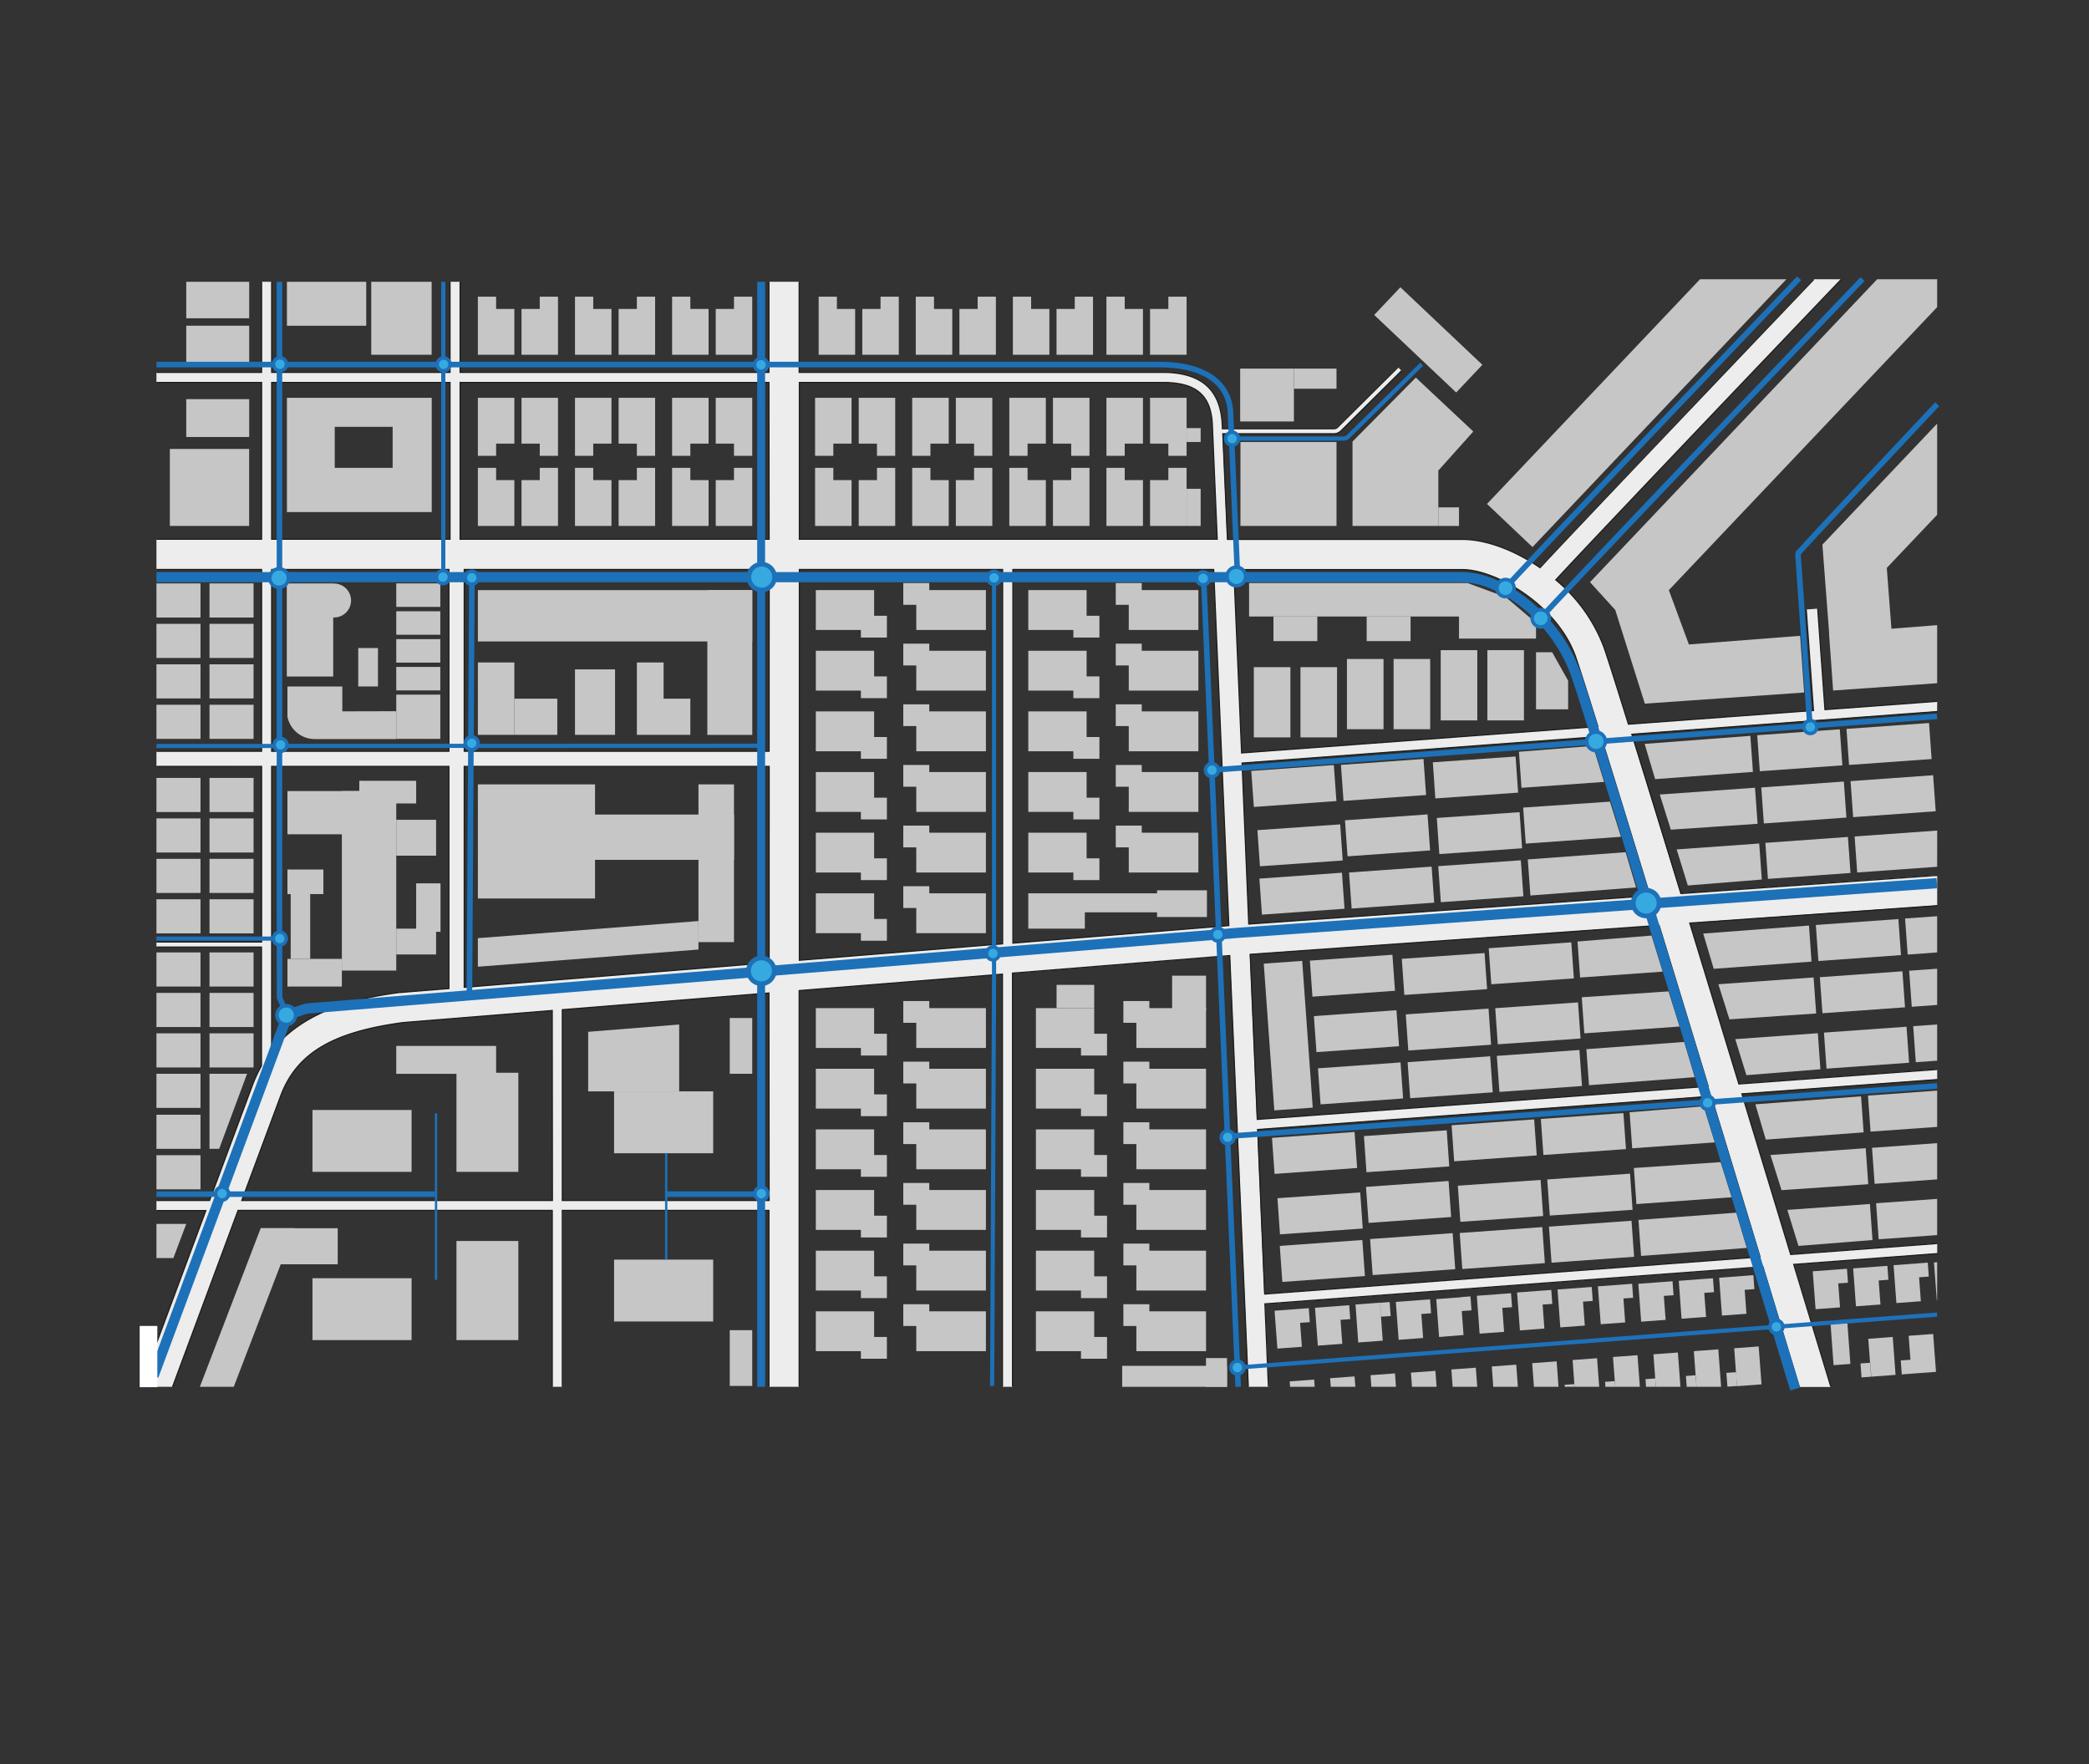 <svg xmlns="http://www.w3.org/2000/svg" viewBox="0 0 450 380"><rect x="0" y="0" width="450" height="380" fill="#333333" stroke="none"/><title>Zeichenfläche 1</title><g id="Water_points" data-name="Water points"><path d="M417.3,151.07l-24.18,1.79-1.56-21.75-2.47.18,1.56,21.76L350.79,156c-2.65-8.52-4.56-14.55-5.32-16.68a34.68,34.68,0,0,0-10.34-14.41c7.54-8.14,37.63-39.75,61.52-64.76h-6c-6.73,7.06-16,16.81-25.34,26.59C356.46,96,347.62,105.33,341,112.33c-3.31,3.5-6.06,6.43-8,8.49l-1.33,1.44c-5.55-3.82-11.69-6.1-16.75-6.1H264.34l-1-22.75h24a2.29,2.29,0,0,0,1.43-.59l13.1-13-.76-.76-13.1,13a1.28,1.28,0,0,1-.67.27H263.32l-.05-1.15c-.42-7.37-4.63-11-12.86-11H172.15V60.7h-6.51V80.21H99.11V60.7H96.94V80.21H58.52V60.7H56.35V80.21H33.7v2.17H56.35v33.78H33.7v6.51H56.35v39.16H33.7v3.26H56.35v37.77H33.7V204H56.35v25.64a29.16,29.16,0,0,0-2,4.32L45.14,258.6H33.7v2.17H44.34L33.7,289.38v9.35h3.47l14.11-38H119v38h2.17v-38h44.51v38h6.51V213.38l43.79-3.54v88.89h2.17V209.66l46.79-3.78,4,92.85h4.36l-.78-17.83,107.27-8,7.84,25.87h6.8l-.29-.94c-.45-1.49-3.42-11.32-7.7-25.43L417.3,270v-2.17l-31.59,2.36c-3-10-6.68-22-10.51-34.6l42.1-3.08v-2.18l-42.75,3.13c-3.49-11.45-7.11-23.33-10.58-34.66l53.33-3.78v-6.53L362,192.45c-4-13-7.66-25-10.57-34.32l65.85-4.89ZM58.52,82.38H96.94v33.78H58.52Zm0,40.29H96.7v39.16H58.52Zm0,42.42H96.7v47.85l-10.48.85-.17,0c-9.55,1.28-20.67,3.93-27.53,12.58ZM119,258.6H52.08l8.34-22.43c3.43-9.23,11.09-13.84,26.4-15.9l32.14-2.6Zm46.68,0H121.13V217.5l44.51-3.6Zm0-51.22L100,212.68V165.09h65.69Zm0-45.55H100V122.67h65.69Zm0-45.67H99.11V82.38h66.53Zm50.3,87.15-43.79,3.54V122.67h43.79Zm-43.79-87.15V82.38h78.26c7.14,0,10.34,2.67,10.7,8.9l1.06,24.88Zm46,87V122.67h43.25l3.27,76.71Zm47.59-80.47h49.23c7.08,0,20.42,7.5,24.41,18.81.68,2,2.4,7.35,4.79,15l-76.75,5.69ZM379.06,270.73l-106.71,8-1.51-35.45,97.7-7.16C372.35,248.64,376,260.62,379.06,270.73ZM367.89,234l-97.14,7.12-1.52-35.56,88.08-6.24C360.77,210.6,364.39,222.49,367.89,234Zm-12.53-41.06L269,199.05l-1.47-34.7,77.31-5.73C347.65,167.8,351.34,179.79,355.36,192.93Z" fill="#ededed"/><path d="M33.7,260.77H44.34L33.7,289.38m0-30.78H45.14l9.18-24.69a29.16,29.16,0,0,1,2-4.32V204H33.7m0-1.09H56.35V165.09H33.7m0-3.26H56.35V122.67H33.7m0-6.51H56.35V82.38H33.7m0-2.17H56.35V60.7m2.17,0V80.21H96.94V60.7m2.17,0V80.21h66.53V60.7m6.51,0V80.21h78.26c8.23,0,12.44,3.59,12.86,11l.05,1.15h24.09a1.28,1.28,0,0,0,.67-.27l13.1-13m.76.76-13.1,13a2.29,2.29,0,0,1-1.43.59h-24l1,22.75h50.59c5.06,0,11.2,2.28,16.75,6.1l1.33-1.44c1.93-2.06,4.68-5,8-8.49,6.62-7,15.46-16.3,24.31-25.59,9.3-9.78,18.61-19.53,25.34-26.59m26.65,93.09-65.85,4.89c2.91,9.35,6.59,21.32,10.57,34.32l55.28-3.92m0,6.53L364,198.84c3.47,11.33,7.09,23.21,10.58,34.66l42.75-3.13m0,2.18-42.1,3.08c3.83,12.59,7.46,24.57,10.51,34.6l31.59-2.37m0,2.18-30.94,2.32c4.28,14.11,8,26.37,8,26.37m-6.8,0-7.84-25.87-107.27,8,.75,17.83m-4.33,0-4-92.85-46.79,3.78v89.07m-2.17,0V209.84l-43.79,3.54v85.35m-6.51,0v-38H121.13v38m-2.17,0v-38H51.28l-14.11,38M58.52,82.38H96.94v33.78H58.52Zm0,40.29H96.7v39.16H58.52Zm0,42.42H96.7v47.85l-10.48.85-.17,0c-9.55,1.28-20.67,3.93-27.53,12.58ZM119,258.6H52.08l8.34-22.43c3.43-9.23,11.09-13.84,26.4-15.9l32.14-2.6Zm46.68,0H121.13V217.5l44.51-3.6Zm0-51.22L100,212.68V165.09h65.69Zm0-45.55H100V122.67h65.69Zm0-45.67H99.11V82.38h66.53Zm50.3,87.15-43.79,3.54V122.67h43.79Zm-43.79-87.15V82.38h78.26c7.14,0,10.34,2.67,10.7,8.9l1.06,24.88Zm46,87V122.67h43.25l3.27,76.71Zm47.59-80.47h49.23c7.08,0,20.42,7.5,24.41,18.81.68,2,2.4,7.35,4.79,15l-76.75,5.69Zm1.78,41.68,77.31-5.73c2.86,9.18,6.55,21.17,10.57,34.31L269,199.05Zm1.75,41.2,88.08-6.24c3.46,11.29,7.08,23.18,10.58,34.68l-97.14,7.12Zm3.12,73.18-1.51-35.45,97.7-7.16c3.81,12.52,7.45,24.5,10.52,34.61ZM391.56,131.11l1.56,21.75,24.18-1.79M396.65,60.15c-23.89,25-54,56.62-61.52,64.76a34.68,34.68,0,0,1,10.34,14.41c.76,2.13,2.67,8.16,5.32,16.68l39.86-2.95-1.56-21.76" fill="none" stroke="#1d1d1b" stroke-miterlimit="10" stroke-width="0.25"/><polygon points="179.51 95.56 183.44 95.56 183.44 85.69 175.58 85.69 175.58 98.19 179.51 98.19 179.51 95.56" fill="#c6c6c6"/><polygon points="188.91 95.56 184.98 95.56 184.98 85.69 192.84 85.69 192.84 98.19 188.91 98.19 188.91 95.56" fill="#c6c6c6"/><polygon points="221.35 95.56 225.29 95.56 225.29 85.69 217.42 85.69 217.42 98.19 221.35 98.19 221.35 95.56" fill="#c6c6c6"/><polygon points="230.75 95.56 226.82 95.56 226.82 85.69 234.69 85.69 234.69 98.19 230.75 98.19 230.75 95.56" fill="#c6c6c6"/><polygon points="242.28 95.56 246.21 95.56 246.21 85.69 238.34 85.69 238.34 98.19 242.28 98.19 242.28 95.56" fill="#c6c6c6"/><polygon points="251.68 95.56 247.74 95.56 247.74 85.69 255.61 85.69 255.61 98.19 251.68 98.19 251.68 95.56" fill="#c6c6c6"/><polygon points="200.43 95.56 204.37 95.56 204.37 85.69 196.5 85.69 196.5 98.19 200.43 98.19 200.43 95.56" fill="#c6c6c6"/><polygon points="209.83 95.56 205.9 95.56 205.9 85.69 213.76 85.69 213.76 98.19 209.83 98.19 209.83 95.56" fill="#c6c6c6"/><polygon points="179.51 103.42 183.44 103.42 183.44 113.29 175.58 113.29 175.58 100.78 179.51 100.78 179.51 103.42" fill="#c6c6c6"/><polygon points="188.91 103.42 184.98 103.42 184.98 113.29 192.84 113.29 192.84 100.78 188.91 100.78 188.91 103.42" fill="#c6c6c6"/><polygon points="221.35 103.42 225.29 103.42 225.29 113.29 217.42 113.29 217.42 100.78 221.35 100.78 221.35 103.42" fill="#c6c6c6"/><polygon points="230.75 103.42 226.82 103.42 226.82 113.29 234.69 113.29 234.69 100.78 230.75 100.78 230.75 103.42" fill="#c6c6c6"/><polygon points="242.28 103.42 246.21 103.42 246.21 113.29 238.34 113.29 238.34 100.78 242.28 100.78 242.28 103.42" fill="#c6c6c6"/><polygon points="251.68 103.42 247.74 103.42 247.74 113.29 255.61 113.29 255.61 100.78 251.68 100.78 251.68 103.42" fill="#c6c6c6"/><polygon points="200.43 103.42 204.37 103.42 204.37 113.29 196.5 113.29 196.5 100.78 200.43 100.78 200.43 103.42" fill="#c6c6c6"/><polygon points="209.83 103.42 205.9 103.42 205.9 113.29 213.76 113.29 213.76 100.78 209.83 100.78 209.83 103.42" fill="#c6c6c6"/><polygon points="106.87 95.56 110.8 95.56 110.8 85.69 102.94 85.69 102.94 98.19 106.87 98.19 106.87 95.56" fill="#c6c6c6"/><polygon points="116.27 95.56 112.34 95.56 112.34 85.69 120.2 85.69 120.2 98.19 116.27 98.19 116.27 95.56" fill="#c6c6c6"/><polygon points="148.71 95.56 152.64 95.56 152.64 85.69 144.78 85.69 144.78 98.19 148.71 98.19 148.71 95.56" fill="#c6c6c6"/><polygon points="158.11 95.56 154.18 95.56 154.18 85.69 162.04 85.69 162.04 98.19 158.11 98.19 158.11 95.56" fill="#c6c6c6"/><polygon points="127.79 95.56 131.72 95.56 131.72 85.69 123.86 85.69 123.86 98.19 127.79 98.19 127.79 95.56" fill="#c6c6c6"/><polygon points="137.19 95.56 133.26 95.56 133.26 85.69 141.12 85.69 141.12 98.19 137.19 98.19 137.19 95.56" fill="#c6c6c6"/><polygon points="106.87 103.42 110.8 103.42 110.8 113.29 102.94 113.29 102.94 100.78 106.87 100.78 106.87 103.42" fill="#c6c6c6"/><polygon points="116.27 103.42 112.34 103.42 112.34 113.29 120.2 113.29 120.2 100.78 116.27 100.78 116.27 103.42" fill="#c6c6c6"/><polygon points="148.71 103.42 152.64 103.42 152.64 113.29 144.78 113.29 144.78 100.78 148.71 100.78 148.71 103.42" fill="#c6c6c6"/><polygon points="158.11 103.42 154.18 103.42 154.18 113.29 162.04 113.29 162.04 100.78 158.11 100.78 158.11 103.42" fill="#c6c6c6"/><polygon points="127.79 103.42 131.72 103.42 131.72 113.29 123.86 113.29 123.86 100.78 127.79 100.78 127.79 103.42" fill="#c6c6c6"/><polygon points="137.19 103.42 133.26 103.42 133.26 113.29 141.12 113.29 141.12 100.78 137.19 100.78 137.19 103.42" fill="#c6c6c6"/><polygon points="106.87 66.55 110.8 66.55 110.8 76.42 102.94 76.42 102.94 63.91 106.87 63.91 106.87 66.55" fill="#c6c6c6"/><polygon points="116.27 66.55 112.34 66.55 112.34 76.42 120.2 76.42 120.2 63.91 116.27 63.91 116.27 66.55" fill="#c6c6c6"/><polygon points="148.71 66.55 152.64 66.55 152.64 76.42 144.78 76.42 144.78 63.91 148.71 63.91 148.71 66.55" fill="#c6c6c6"/><polygon points="158.11 66.55 154.18 66.55 154.18 76.42 162.04 76.42 162.04 63.91 158.11 63.91 158.11 66.55" fill="#c6c6c6"/><polygon points="127.79 66.55 131.72 66.55 131.72 76.42 123.86 76.42 123.86 63.91 127.79 63.91 127.79 66.55" fill="#c6c6c6"/><polygon points="137.19 66.55 133.26 66.55 133.26 76.42 141.12 76.42 141.12 63.91 137.19 63.91 137.19 66.55" fill="#c6c6c6"/><polygon points="180.28 66.55 184.21 66.55 184.21 76.42 176.35 76.42 176.35 63.91 180.28 63.91 180.28 66.55" fill="#c6c6c6"/><polygon points="189.68 66.55 185.75 66.55 185.75 76.42 193.61 76.42 193.61 63.91 189.68 63.91 189.68 66.55" fill="#c6c6c6"/><polygon points="222.12 66.55 226.05 66.55 226.05 76.42 218.19 76.42 218.19 63.91 222.12 63.91 222.12 66.55" fill="#c6c6c6"/><polygon points="231.52 66.55 227.59 66.55 227.59 76.42 235.45 76.42 235.45 63.91 231.52 63.91 231.52 66.55" fill="#c6c6c6"/><polygon points="242.28 66.55 246.21 66.55 246.21 76.42 238.34 76.42 238.34 63.91 242.28 63.91 242.28 66.55" fill="#c6c6c6"/><polygon points="251.68 66.55 247.74 66.55 247.74 76.42 255.61 76.42 255.61 63.91 251.68 63.91 251.68 66.55" fill="#c6c6c6"/><polygon points="201.2 66.55 205.13 66.55 205.13 76.42 197.27 76.42 197.27 63.91 201.2 63.91 201.2 66.55" fill="#c6c6c6"/><polygon points="210.6 66.55 206.67 66.55 206.67 76.42 214.53 76.42 214.53 63.91 210.6 63.91 210.6 66.55" fill="#c6c6c6"/><rect x="255.61" y="105.29" width="3.03" height="8" fill="#c6c6c6"/><rect x="255.61" y="92.22" width="3.03" height="2.99" fill="#c6c6c6"/><path d="M61.81,85.69v24.62H93V85.69Zm22.77,15.09H72.11V91.94H84.58Z" fill="#c6c6c6"/><rect x="79.97" y="60.7" width="13.01" height="15.72" fill="#c6c6c6"/><rect x="61.81" y="60.7" width="17.08" height="9.47" fill="#c6c6c6"/><rect x="102.94" y="127.12" width="59.1" height="11.05" fill="#c6c6c6"/><rect x="152.37" y="127.12" width="9.68" height="31.18" fill="#c6c6c6"/><rect x="102.94" y="142.7" width="7.86" height="15.59" fill="#c6c6c6"/><rect x="110.8" y="150.5" width="9.25" height="7.79" fill="#c6c6c6"/><rect x="123.86" y="144.19" width="8.63" height="14.1" fill="#c6c6c6"/><polygon points="142.95 150.5 142.95 142.7 137.19 142.7 137.19 158.29 148.71 158.29 148.71 150.5 142.95 150.5" fill="#c6c6c6"/><rect x="102.94" y="168.96" width="25.24" height="24.58" fill="#c6c6c6"/><rect x="127.79" y="175.46" width="30.32" height="9.76" fill="#c6c6c6"/><rect x="150.46" y="168.96" width="7.65" height="33.98" fill="#c6c6c6"/><polygon points="150.46 204.54 102.94 208.24 102.94 202.09 150.46 198.4 150.46 204.54" fill="#c6c6c6"/><path d="M71.78,125.67h-10v20.06h10V133a3.65,3.65,0,1,0,0-7.29Z" fill="#c6c6c6"/><rect x="85.36" y="125.67" width="9.49" height="5.06" fill="#c6c6c6"/><rect x="85.36" y="131.67" width="9.49" height="5.06" fill="#c6c6c6"/><rect x="85.36" y="137.67" width="9.49" height="5.06" fill="#c6c6c6"/><rect x="85.36" y="143.66" width="9.49" height="5.06" fill="#c6c6c6"/><rect x="45.13" y="125.67" width="9.49" height="7.35" fill="#c6c6c6"/><rect x="45.13" y="134.38" width="9.49" height="7.35" fill="#c6c6c6"/><rect x="45.13" y="143.1" width="9.49" height="7.35" fill="#c6c6c6"/><rect x="45.13" y="151.81" width="9.49" height="7.35" fill="#c6c6c6"/><rect x="33.7" y="125.67" width="9.49" height="7.35" fill="#c6c6c6"/><rect x="33.7" y="134.38" width="9.49" height="7.35" fill="#c6c6c6"/><rect x="33.7" y="143.1" width="9.49" height="7.35" fill="#c6c6c6"/><rect x="33.7" y="151.81" width="9.49" height="7.35" fill="#c6c6c6"/><rect x="45.13" y="167.57" width="9.49" height="7.35" fill="#c6c6c6"/><rect x="45.13" y="176.29" width="9.49" height="7.35" fill="#c6c6c6"/><rect x="45.13" y="185" width="9.49" height="7.35" fill="#c6c6c6"/><rect x="45.13" y="193.71" width="9.49" height="7.35" fill="#c6c6c6"/><rect x="33.7" y="167.57" width="9.49" height="7.35" fill="#c6c6c6"/><rect x="33.7" y="176.29" width="9.49" height="7.35" fill="#c6c6c6"/><rect x="33.7" y="185" width="9.49" height="7.35" fill="#c6c6c6"/><rect x="33.7" y="193.71" width="9.49" height="7.35" fill="#c6c6c6"/><rect x="45.13" y="205.16" width="9.49" height="7.35" fill="#c6c6c6"/><rect x="45.13" y="213.88" width="9.49" height="7.35" fill="#c6c6c6"/><rect x="45.13" y="222.59" width="9.49" height="7.35" fill="#c6c6c6"/><polygon points="45.13 247.47 45.13 238.66 45.13 231.3 53.22 231.3 47.21 247.47 45.13 247.47" fill="#c6c6c6"/><rect x="33.7" y="205.16" width="9.49" height="7.35" fill="#c6c6c6"/><rect x="33.7" y="213.88" width="9.49" height="7.35" fill="#c6c6c6"/><rect x="33.7" y="222.59" width="9.49" height="7.35" fill="#c6c6c6"/><rect x="33.7" y="231.3" width="9.49" height="7.35" fill="#c6c6c6"/><rect x="33.7" y="240.12" width="9.49" height="7.35" fill="#c6c6c6"/><rect x="33.7" y="248.84" width="9.49" height="7.35" fill="#c6c6c6"/><polygon points="37.35 270.99 33.7 270.99 33.7 263.64 40.12 263.64 37.35 270.99" fill="#c6c6c6"/><rect x="85.36" y="149.63" width="9.49" height="9.53" fill="#c6c6c6"/><path d="M73.74,153.23v-5.36H61.92v6.53h0a6,6,0,0,0,5.85,4.8H85.36v-6Z" fill="#c6c6c6"/><rect x="77.17" y="139.59" width="4.25" height="8.28" fill="#c6c6c6"/><rect x="61.92" y="170.4" width="15.47" height="9.31" fill="#c6c6c6"/><rect x="73.64" y="170.4" width="11.72" height="38.67" fill="#c6c6c6"/><rect x="61.92" y="206.55" width="11.72" height="5.96" fill="#c6c6c6"/><rect x="85.36" y="200.04" width="8.58" height="5.56" fill="#c6c6c6"/><rect x="62.62" y="191.1" width="4.2" height="15.45" fill="#c6c6c6"/><rect x="61.92" y="187.3" width="7.74" height="5.29" fill="#c6c6c6"/><rect x="89.65" y="190.28" width="5.24" height="10.44" fill="#c6c6c6"/><rect x="85.36" y="176.59" width="8.58" height="7.73" fill="#c6c6c6"/><rect x="77.4" y="168.19" width="12.25" height="4.88" fill="#c6c6c6"/><rect x="40.12" y="60.7" width="13.56" height="7.86" fill="#c6c6c6"/><rect x="40.12" y="70.16" width="13.56" height="8.15" fill="#c6c6c6"/><rect x="40.12" y="85.98" width="13.56" height="8.15" fill="#c6c6c6"/><rect x="36.59" y="96.71" width="17.08" height="16.58" fill="#c6c6c6"/><polygon points="188.3 132.64 188.3 127.11 175.74 127.11 175.74 135.7 185.45 135.7 185.45 137.33 191.05 137.33 191.05 132.64 188.3 132.64" fill="#c6c6c6"/><polygon points="200.18 127.11 200.18 125.59 194.58 125.59 194.58 130.28 197.38 130.28 197.38 135.7 212.38 135.7 212.38 127.11 200.18 127.11" fill="#c6c6c6"/><polygon points="188.3 145.7 188.3 140.18 175.74 140.18 175.74 148.76 185.45 148.76 185.45 150.39 191.05 150.39 191.05 145.7 188.3 145.7" fill="#c6c6c6"/><polygon points="200.18 140.18 200.18 138.65 194.58 138.65 194.58 143.34 197.38 143.34 197.38 148.76 212.38 148.76 212.38 140.18 200.18 140.18" fill="#c6c6c6"/><polygon points="188.3 158.76 188.3 153.24 175.74 153.24 175.74 161.83 185.45 161.83 185.45 163.45 191.05 163.45 191.05 158.76 188.3 158.76" fill="#c6c6c6"/><polygon points="200.18 153.24 200.18 151.72 194.58 151.72 194.58 156.4 197.38 156.4 197.38 161.83 212.38 161.83 212.38 153.24 200.18 153.24" fill="#c6c6c6"/><polygon points="188.3 171.83 188.3 166.3 175.74 166.3 175.74 174.89 185.45 174.89 185.45 176.51 191.05 176.51 191.05 171.83 188.3 171.83" fill="#c6c6c6"/><polygon points="200.18 166.3 200.18 164.78 194.58 164.78 194.58 169.47 197.38 169.47 197.38 174.89 212.38 174.89 212.38 166.3 200.18 166.3" fill="#c6c6c6"/><polygon points="188.3 184.89 188.3 179.37 175.74 179.37 175.74 187.95 185.45 187.95 185.45 189.58 191.05 189.58 191.05 184.89 188.3 184.89" fill="#c6c6c6"/><polygon points="200.18 179.37 200.18 177.84 194.58 177.84 194.58 182.53 197.38 182.53 197.38 187.95 212.38 187.95 212.38 179.37 200.18 179.37" fill="#c6c6c6"/><polygon points="188.3 197.95 188.3 192.43 175.74 192.43 175.74 201.01 185.45 201.01 185.45 202.64 191.05 202.64 191.05 197.95 188.3 197.95" fill="#c6c6c6"/><polygon points="200.18 192.43 200.18 190.9 194.58 190.9 194.58 195.59 197.38 195.59 197.38 201.01 212.38 201.01 212.38 192.43 200.18 192.43" fill="#c6c6c6"/><polygon points="188.3 222.68 188.3 217.16 175.74 217.16 175.74 225.74 185.45 225.74 185.45 227.37 191.05 227.37 191.05 222.68 188.3 222.68" fill="#c6c6c6"/><polygon points="200.18 217.16 200.18 215.63 194.58 215.63 194.58 220.32 197.38 220.32 197.38 225.74 212.38 225.74 212.38 217.16 200.18 217.16" fill="#c6c6c6"/><polygon points="188.3 235.74 188.3 230.22 175.74 230.22 175.74 238.8 185.45 238.8 185.45 240.43 191.05 240.43 191.05 235.74 188.3 235.74" fill="#c6c6c6"/><polygon points="200.18 230.22 200.18 228.69 194.58 228.69 194.58 233.38 197.38 233.38 197.38 238.8 212.38 238.8 212.38 230.22 200.18 230.22" fill="#c6c6c6"/><polygon points="188.3 248.8 188.3 243.28 175.74 243.28 175.74 251.87 185.45 251.87 185.45 253.49 191.05 253.49 191.05 248.8 188.3 248.8" fill="#c6c6c6"/><polygon points="200.18 243.28 200.18 241.75 194.58 241.75 194.58 246.44 197.38 246.44 197.38 251.87 212.38 251.87 212.38 243.28 200.18 243.28" fill="#c6c6c6"/><polygon points="188.3 261.87 188.3 256.34 175.74 256.34 175.74 264.93 185.45 264.93 185.45 266.56 191.05 266.56 191.05 261.87 188.3 261.87" fill="#c6c6c6"/><polygon points="200.18 256.34 200.18 254.82 194.58 254.82 194.58 259.51 197.38 259.51 197.38 264.93 212.38 264.93 212.38 256.34 200.18 256.34" fill="#c6c6c6"/><polygon points="188.3 274.93 188.3 269.41 175.74 269.41 175.74 277.99 185.45 277.99 185.45 279.62 191.05 279.62 191.05 274.93 188.3 274.93" fill="#c6c6c6"/><polygon points="200.18 269.41 200.18 267.88 194.58 267.88 194.58 272.57 197.38 272.57 197.38 277.99 212.38 277.99 212.38 269.41 200.18 269.41" fill="#c6c6c6"/><polygon points="188.3 287.99 188.3 282.47 175.74 282.47 175.74 291.05 185.45 291.05 185.45 292.68 191.05 292.68 191.05 287.99 188.3 287.99" fill="#c6c6c6"/><polygon points="200.18 282.47 200.18 280.94 194.58 280.94 194.58 285.63 197.38 285.63 197.38 291.05 212.38 291.05 212.38 282.47 200.18 282.47" fill="#c6c6c6"/><polygon points="235.71 222.68 235.71 217.16 223.15 217.16 223.15 225.74 232.86 225.74 232.86 227.37 238.47 227.37 238.47 222.68 235.71 222.68" fill="#c6c6c6"/><polygon points="247.59 217.16 247.59 215.63 241.99 215.63 241.99 220.32 244.79 220.32 244.79 225.74 259.8 225.74 259.8 217.16 247.59 217.16" fill="#c6c6c6"/><polygon points="235.71 235.74 235.71 230.22 223.15 230.22 223.15 238.8 232.86 238.8 232.86 240.43 238.47 240.43 238.47 235.74 235.71 235.74" fill="#c6c6c6"/><polygon points="247.59 230.22 247.59 228.69 241.99 228.69 241.99 233.38 244.79 233.38 244.79 238.8 259.8 238.8 259.8 230.22 247.59 230.22" fill="#c6c6c6"/><polygon points="235.71 248.8 235.71 243.28 223.15 243.28 223.15 251.87 232.86 251.87 232.86 253.49 238.47 253.49 238.47 248.8 235.71 248.8" fill="#c6c6c6"/><polygon points="247.59 243.28 247.59 241.75 241.99 241.75 241.99 246.44 244.79 246.44 244.79 251.87 259.8 251.87 259.8 243.28 247.59 243.28" fill="#c6c6c6"/><polygon points="235.71 261.87 235.71 256.34 223.15 256.34 223.15 264.93 232.86 264.93 232.86 266.56 238.47 266.56 238.47 261.87 235.71 261.87" fill="#c6c6c6"/><polygon points="247.59 256.34 247.59 254.82 241.99 254.82 241.99 259.51 244.79 259.51 244.79 264.93 259.8 264.93 259.8 256.34 247.59 256.34" fill="#c6c6c6"/><polygon points="235.71 274.93 235.71 269.41 223.15 269.41 223.15 277.99 232.86 277.99 232.86 279.62 238.47 279.62 238.47 274.93 235.71 274.93" fill="#c6c6c6"/><polygon points="247.59 269.41 247.59 267.88 241.99 267.88 241.99 272.57 244.79 272.57 244.79 277.99 259.8 277.99 259.8 269.41 247.59 269.41" fill="#c6c6c6"/><polygon points="235.71 287.99 235.71 282.47 223.15 282.47 223.15 291.05 232.86 291.05 232.86 292.68 238.47 292.68 238.47 287.99 235.71 287.99" fill="#c6c6c6"/><polygon points="247.59 282.47 247.59 280.94 241.99 280.94 241.99 285.63 244.79 285.63 244.79 291.05 259.8 291.05 259.8 282.47 247.59 282.47" fill="#c6c6c6"/><polygon points="234.07 132.64 234.07 127.11 221.51 127.11 221.51 135.7 231.22 135.7 231.22 137.33 236.83 137.33 236.83 132.64 234.07 132.64" fill="#c6c6c6"/><polygon points="245.95 127.11 245.95 125.59 240.35 125.59 240.35 130.28 243.15 130.28 243.15 135.7 258.15 135.7 258.15 127.11 245.95 127.11" fill="#c6c6c6"/><polygon points="234.07 145.7 234.07 140.18 221.51 140.18 221.51 148.76 231.22 148.76 231.22 150.39 236.83 150.39 236.83 145.7 234.07 145.7" fill="#c6c6c6"/><polygon points="245.95 140.18 245.95 138.65 240.35 138.65 240.35 143.34 243.15 143.34 243.15 148.76 258.15 148.76 258.15 140.18 245.95 140.18" fill="#c6c6c6"/><polygon points="234.07 158.76 234.07 153.24 221.51 153.24 221.51 161.83 231.22 161.83 231.22 163.45 236.83 163.45 236.83 158.76 234.07 158.76" fill="#c6c6c6"/><polygon points="245.95 153.24 245.95 151.72 240.35 151.72 240.35 156.4 243.15 156.4 243.15 161.83 258.15 161.83 258.15 153.24 245.95 153.24" fill="#c6c6c6"/><polygon points="234.07 171.83 234.07 166.3 221.51 166.3 221.51 174.89 231.22 174.89 231.22 176.51 236.83 176.51 236.83 171.83 234.07 171.83" fill="#c6c6c6"/><polygon points="245.95 166.3 245.95 164.78 240.35 164.78 240.35 169.47 243.15 169.47 243.15 174.89 258.15 174.89 258.15 166.3 245.95 166.3" fill="#c6c6c6"/><polygon points="234.07 184.89 234.07 179.37 221.51 179.37 221.51 187.95 231.22 187.95 231.22 189.58 236.83 189.58 236.83 184.89 234.07 184.89" fill="#c6c6c6"/><polygon points="245.95 179.37 245.95 177.84 240.35 177.84 240.35 182.53 243.15 182.53 243.15 187.95 258.15 187.95 258.15 179.37 245.95 179.37" fill="#c6c6c6"/><polygon points="249.25 191.78 249.25 192.43 233.69 192.43 221.51 192.43 221.51 200.04 233.69 200.04 233.69 196.52 249.25 196.52 249.25 197.53 259.99 197.53 259.99 191.78 249.25 191.78" fill="#c6c6c6"/><rect x="270.09" y="143.71" width="7.88" height="15.13" fill="#c6c6c6"/><rect x="280.14" y="143.71" width="7.88" height="15.13" fill="#c6c6c6"/><rect x="290.15" y="141.95" width="7.88" height="15.13" fill="#c6c6c6"/><rect x="300.2" y="141.95" width="7.88" height="15.13" fill="#c6c6c6"/><rect x="310.35" y="140.05" width="7.88" height="15.13" fill="#c6c6c6"/><rect x="320.4" y="140.05" width="7.88" height="15.13" fill="#c6c6c6"/><rect x="274.32" y="132.81" width="9.45" height="5.29" fill="#c6c6c6"/><rect x="294.4" y="132.81" width="9.46" height="5.29" fill="#c6c6c6"/><polygon points="324.34 128.61 316.11 125.59 269.07 125.59 269.07 132.81 314.29 132.81 314.29 137.55 319.5 137.55 322.96 137.55 330.88 137.55 330.88 134.16 324.34 128.61" fill="#c6c6c6"/><polygon points="337.8 152.8 330.88 152.8 330.88 140.49 334.35 140.49 337.8 146.63 337.8 152.8" fill="#c6c6c6"/><rect x="252.49" y="210.17" width="7.31" height="7.5" fill="#c6c6c6"/><rect x="227.6" y="212.15" width="8.11" height="5" fill="#c6c6c6"/><rect x="259.79" y="292.54" width="4.53" height="6.19" fill="#c6c6c6"/><rect x="241.73" y="294.21" width="22.59" height="4.52" fill="#c6c6c6"/><rect x="269.81" y="165.4" width="17.83" height="7.78" transform="translate(-11.38 20.33) rotate(-4.09)" fill="#c6c6c6"/><rect x="289.12" y="164.09" width="17.83" height="7.78" transform="translate(-11.23 21.71) rotate(-4.09)" fill="#c6c6c6"/><rect x="308.34" y="162.72" width="17.83" height="7.78" transform="matrix(1, -0.07, 0.07, 1, -11.08, 23.07)" fill="#c6c6c6"/><rect x="270.68" y="177.35" width="17.83" height="7.78" transform="matrix(1, -0.07, 0.07, 1, -12.23, 20.42)" fill="#c6c6c6"/><rect x="289.99" y="176.03" width="17.83" height="7.78" transform="translate(-12.08 21.8) rotate(-4.09)" fill="#c6c6c6"/><rect x="309.21" y="174.67" width="17.83" height="7.78" transform="matrix(1, -0.07, 0.07, 1, -11.93, 23.17)" fill="#c6c6c6"/><polygon points="349.18 180.25 328.67 181.72 328.11 173.96 346.8 172.68 349.18 180.25" fill="#c6c6c6"/><rect x="271.56" y="188.6" width="17.83" height="7.78" transform="translate(-13.03 20.51) rotate(-4.09)" fill="#c6c6c6"/><rect x="290.87" y="187.28" width="17.83" height="7.78" transform="translate(-12.88 21.89) rotate(-4.09)" fill="#c6c6c6"/><rect x="310.09" y="185.91" width="17.83" height="7.78" transform="translate(-12.74 23.26) rotate(-4.09)" fill="#c6c6c6"/><polygon points="352.44 191.16 329.67 192.9 329.11 185.13 350.18 183.57 352.44 191.16" fill="#c6c6c6"/><polygon points="345.54 168.43 327.75 169.7 327.2 161.94 343.14 160.67 345.54 168.43" fill="#c6c6c6"/><polygon points="399.51 180.18 417.3 178.91 417.29 186.71 400.07 187.94 399.51 180.18" fill="#c6c6c6"/><rect x="380.55" y="180.89" width="17.83" height="7.78" transform="translate(-12.2 28.27) rotate(-4.09)" fill="#c6c6c6"/><rect x="398.9" y="167.59" width="17.83" height="7.78" transform="translate(-11.2 29.55) rotate(-4.09)" fill="#c6c6c6"/><rect x="379.67" y="168.95" width="17.83" height="7.78" transform="translate(-11.35 28.18) rotate(-4.09)" fill="#c6c6c6"/><polygon points="357.54 171.15 378.05 169.68 378.61 177.45 359.92 178.72 357.54 171.15" fill="#c6c6c6"/><rect x="398.02" y="156.34" width="17.83" height="7.78" transform="translate(-10.4 29.46) rotate(-4.09)" fill="#c6c6c6"/><rect x="378.8" y="157.7" width="17.83" height="7.78" transform="translate(-10.55 28.09) rotate(-4.09)" fill="#c6c6c6"/><polygon points="354.28 160.24 377.05 158.51 377.61 166.27 356.54 167.83 354.28 160.24" fill="#c6c6c6"/><polygon points="361.18 182.97 378.96 181.7 379.52 189.46 363.58 190.74 361.18 182.97" fill="#c6c6c6"/><rect x="282.43" y="206.27" width="17.83" height="7.78" transform="translate(-14.26 21.33) rotate(-4.09)" fill="#c6c6c6"/><rect x="273.34" y="207.26" width="8.3" height="31.69" transform="translate(-15.26 20.44) rotate(-4.11)" fill="#c6c6c6"/><rect x="301.74" y="204.95" width="17.83" height="7.78" transform="matrix(1, -0.07, 0.07, 1, -14.12, 22.71)" fill="#c6c6c6"/><rect x="320.96" y="203.59" width="17.83" height="7.78" transform="translate(-13.97 24.08) rotate(-4.09)" fill="#c6c6c6"/><rect x="283.3" y="218.21" width="17.83" height="7.78" transform="translate(-15.11 21.43) rotate(-4.09)" fill="#c6c6c6"/><rect x="302.61" y="216.89" width="17.83" height="7.78" transform="matrix(1, -0.07, 0.07, 1, -14.97, 22.8)" fill="#c6c6c6"/><rect x="321.83" y="215.53" width="17.83" height="7.78" transform="matrix(1, -0.07, 0.07, 1, -14.82, 24.17)" fill="#c6c6c6"/><polygon points="361.81 221.12 341.29 222.59 340.73 214.82 359.42 213.55 361.81 221.12" fill="#c6c6c6"/><rect x="284.18" y="229.46" width="17.83" height="7.78" transform="translate(-15.91 21.52) rotate(-4.09)" fill="#c6c6c6"/><rect x="303.49" y="228.14" width="17.83" height="7.78" transform="translate(-15.77 22.89) rotate(-4.09)" fill="#c6c6c6"/><rect x="322.71" y="226.78" width="17.83" height="7.78" transform="translate(-15.62 24.26) rotate(-4.09)" fill="#c6c6c6"/><polygon points="365.06 232.03 342.29 233.76 341.73 226 362.8 224.44 365.06 232.03" fill="#c6c6c6"/><polygon points="358.16 209.3 340.38 210.57 339.82 202.81 355.76 201.53 358.16 209.3" fill="#c6c6c6"/><rect x="393.17" y="221.76" width="17.83" height="7.78" transform="translate(-15.08 29.28) rotate(-4.09)" fill="#c6c6c6"/><rect x="392.29" y="209.82" width="17.83" height="7.78" transform="translate(-14.23 29.19) rotate(-4.09)" fill="#c6c6c6"/><polygon points="370.16 212.01 390.67 210.55 391.23 218.31 372.55 219.58 370.16 212.01" fill="#c6c6c6"/><rect x="391.42" y="198.57" width="17.83" height="7.78" transform="translate(-13.43 29.1) rotate(-4.09)" fill="#c6c6c6"/><polygon points="366.9 201.1 389.68 199.37 390.23 207.14 369.16 208.69 366.9 201.1" fill="#c6c6c6"/><polygon points="373.8 223.84 391.59 222.56 392.14 230.33 376.2 231.6 373.8 223.84" fill="#c6c6c6"/><rect x="293.66" y="243.05" width="17.83" height="7.78" transform="matrix(1, -0.07, 0.07, 1, -16.86, 22.23)" fill="#c6c6c6"/><rect x="274.27" y="244.44" width="17.83" height="7.78" transform="translate(-17 20.85) rotate(-4.09)" fill="#c6c6c6"/><rect x="275.09" y="256.42" width="17.83" height="7.78" transform="matrix(1, -0.07, 0.07, 1, -17.86, 20.94)" fill="#c6c6c6"/><rect x="275.95" y="267.71" width="17.83" height="7.78" transform="translate(-18.66 21.03) rotate(-4.09)" fill="#c6c6c6"/><rect x="312.96" y="241.73" width="17.83" height="7.78" transform="translate(-16.71 23.6) rotate(-4.09)" fill="#c6c6c6"/><rect x="332.19" y="240.37" width="17.83" height="7.78" transform="translate(-16.57 24.97) rotate(-4.09)" fill="#c6c6c6"/><rect x="294.53" y="255" width="17.83" height="7.78" transform="translate(-17.71 22.32) rotate(-4.09)" fill="#c6c6c6"/><rect x="313.84" y="253.68" width="17.83" height="7.78" transform="matrix(1, -0.07, 0.07, 1, -17.56, 23.7)" fill="#c6c6c6"/><rect x="333.06" y="252.31" width="17.83" height="7.78" transform="matrix(1, -0.07, 0.07, 1, -17.42, 25.07)" fill="#c6c6c6"/><polygon points="373.03 257.9 352.51 259.37 351.96 251.6 370.64 250.33 373.03 257.9" fill="#c6c6c6"/><rect x="295.41" y="266.24" width="17.83" height="7.78" transform="translate(-18.51 22.41) rotate(-4.09)" fill="#c6c6c6"/><rect x="314.71" y="264.93" width="17.83" height="7.78" transform="translate(-18.36 23.79) rotate(-4.09)" fill="#c6c6c6"/><rect x="333.94" y="263.56" width="17.83" height="7.78" transform="translate(-18.22 25.16) rotate(-4.09)" fill="#c6c6c6"/><polygon points="376.28 268.81 353.51 270.54 352.95 262.78 374.02 261.22 376.28 268.81" fill="#c6c6c6"/><polygon points="369.39 246.08 351.6 247.35 351.04 239.59 366.99 238.31 369.39 246.08" fill="#c6c6c6"/><polygon points="381.38 248.8 401.9 247.33 402.45 255.09 383.77 256.37 381.38 248.8" fill="#c6c6c6"/><polygon points="378.13 237.88 400.9 236.16 401.45 243.92 380.38 245.48 378.13 237.88" fill="#c6c6c6"/><polygon points="385.02 260.62 402.81 259.35 403.36 267.11 387.42 268.38 385.02 260.62" fill="#c6c6c6"/><rect x="56.16" y="264.57" width="16.59" height="7.77" fill="#c6c6c6"/><polygon points="417.29 205.16 417.29 197.36 410.38 197.85 410.94 205.62 417.29 205.16" fill="#c6c6c6"/><polygon points="417.29 228.48 417.29 220.68 412.13 221.04 412.69 228.81 417.29 228.48" fill="#c6c6c6"/><polygon points="411.82 216.87 417.29 216.47 417.29 208.67 411.26 209.1 411.82 216.87" fill="#c6c6c6"/><polygon points="417.29 234.93 402.39 236 402.94 243.76 417.29 242.74 417.29 234.93" fill="#c6c6c6"/><polygon points="417.29 258.25 404.14 259.19 404.69 266.95 417.29 266.05 417.29 258.25" fill="#c6c6c6"/><polygon points="417.29 246.24 403.26 247.25 403.82 255.01 417.29 254.05 417.29 246.24" fill="#c6c6c6"/><path d="M280.44,290.11l-5.27.39-.61-8.16,5.28-.39Zm1.49-8.32-2.09.16.22,3,2.09-.15Z" fill="#c6c6c6"/><path d="M289.15,289.47l-5.27.39-.61-8.16,5.27-.39Zm1.49-8.32-2.1.16.22,3,2.1-.16Z" fill="#c6c6c6"/><path d="M297.86,288.79l-5.28.39L292,281l5.27-.39Zm1.49-8.32-2.1.16.22,3,2.1-.15Z" fill="#c6c6c6"/><path d="M306.56,288.21l-5.27.4-.61-8.17,5.28-.39Zm1.49-8.31-2.09.15.22,3,2.09-.16Z" fill="#c6c6c6"/><path d="M315.27,287.57,310,288l-.61-8.16,5.27-.39Zm1.49-8.32-2.1.16.22,3,2.1-.15Z" fill="#c6c6c6"/><path d="M324,286.89l-5.27.39-.6-8.16,5.27-.39Zm1.49-8.32-2.09.16.22,3,2.1-.15Z" fill="#c6c6c6"/><path d="M332.68,286.18l-5.27.4-.61-8.17,5.28-.39Zm1.49-8.31-2.09.15.22,3,2.09-.15Z" fill="#c6c6c6"/><path d="M341.39,285.54l-5.28.39-.6-8.16,5.27-.39Zm1.49-8.32-2.1.16.22,3,2.1-.15Z" fill="#c6c6c6"/><path d="M350.09,284.86l-5.27.39-.61-8.16,5.28-.39Zm1.49-8.32-2.09.16.22,3,2.09-.15Z" fill="#c6c6c6"/><path d="M358.8,284.31l-5.27.39-.61-8.16,5.27-.39Zm1.49-8.32-2.1.16.22,3,2.1-.15Z" fill="#c6c6c6"/><path d="M367.51,283.67l-5.28.39-.6-8.16,5.27-.4Zm1.49-8.32-2.1.15.22,3,2.1-.16Z" fill="#c6c6c6"/><path d="M376.21,283l-5.27.39-.61-8.16,5.28-.39Zm1.49-8.32-2.09.16.22,3,2.09-.15Z" fill="#c6c6c6"/><path d="M396.37,281.62l-5.27.39-.61-8.16,5.27-.39Zm1.49-8.32-2.1.16.23,3,2.09-.15Z" fill="#c6c6c6"/><path d="M405.08,281l-5.28.39-.6-8.17,5.27-.39Zm1.49-8.32-2.1.15.22,3,2.1-.16Z" fill="#c6c6c6"/><path d="M413.78,280.3l-5.27.39-.61-8.16,5.28-.39Zm1.49-8.32-2.09.16.22,3,2.09-.16Z" fill="#c6c6c6"/><path d="M411.15,287.74l5.28-.39.61,8.16-5.28.39Zm-1.48,8.32,2.09-.16-.22-3-2.09.16Z" fill="#c6c6c6"/><path d="M402.45,288.39l5.27-.4.61,8.17-5.27.39ZM401,296.71l2.1-.16-.22-3-2.1.15Z" fill="#c6c6c6"/><path d="M394.29,284.73l3.62-.27.69,9.34-3.62.27Z" fill="#c6c6c6"/><polygon points="417.29 271.9 416.61 271.95 417.22 280.11 417.29 280.11 417.29 271.9" fill="#c6c6c6"/><polygon points="354.58 298.73 356.69 298.73 356.56 296.92 354.46 297.08 354.58 298.73" fill="#c6c6c6"/><rect x="373.88" y="290.2" width="5.29" height="8.19" transform="translate(-20.88 28.87) rotate(-4.27)" fill="#c6c6c6"/><polygon points="345.83 298.73 347.94 298.73 347.85 297.5 345.76 297.66 345.83 298.73" fill="#c6c6c6"/><polygon points="356.69 298.73 361.99 298.73 361.44 291.34 356.17 291.73 356.56 296.92 356.56 296.92 356.69 298.73" fill="#c6c6c6"/><polygon points="347.94 298.73 353.25 298.73 352.74 291.92 347.46 292.31 347.85 297.5 347.85 297.5 347.94 298.73" fill="#c6c6c6"/><rect x="371.98" y="295.67" width="2.1" height="2.98" transform="translate(-21.03 28.51) rotate(-4.26)" fill="#c6c6c6"/><polygon points="339.19 298.73 344.49 298.73 344.03 292.57 338.76 292.96 339.14 298.15 339.14 298.15 339.19 298.73" fill="#c6c6c6"/><polygon points="363.34 298.73 365.45 298.73 365.26 296.24 363.17 296.4 363.34 298.73" fill="#c6c6c6"/><polygon points="365.45 298.73 370.75 298.73 370.15 290.66 364.88 291.05 365.26 296.24 365.26 296.24 365.45 298.73" fill="#c6c6c6"/><polygon points="300.71 298.73 300.5 295.84 295.23 296.23 295.41 298.73 300.71 298.73" fill="#c6c6c6"/><polygon points="291.96 298.73 291.79 296.49 286.52 296.88 286.66 298.73 291.96 298.73" fill="#c6c6c6"/><polygon points="283.2 298.73 283.09 297.17 277.82 297.56 277.9 298.73 283.2 298.73" fill="#c6c6c6"/><polygon points="309.46 298.73 309.21 295.29 303.93 295.68 304.16 298.73 309.46 298.73" fill="#c6c6c6"/><polygon points="335.73 298.73 335.32 293.25 330.05 293.64 330.43 298.73 335.73 298.73" fill="#c6c6c6"/><polygon points="318.22 298.73 317.91 294.61 312.64 295 312.92 298.73 318.22 298.73" fill="#c6c6c6"/><polygon points="337.08 298.73 339.19 298.73 339.14 298.15 337.05 298.3 337.08 298.73" fill="#c6c6c6"/><polygon points="326.97 298.73 326.62 293.96 321.35 294.35 321.67 298.73 326.97 298.73" fill="#c6c6c6"/><rect x="98.33" y="231.08" width="13.33" height="21.35" fill="#c6c6c6"/><rect x="67.31" y="239.1" width="21.35" height="13.33" fill="#c6c6c6"/><rect x="132.28" y="235.09" width="21.35" height="13.33" fill="#c6c6c6"/><rect x="98.33" y="267.32" width="13.33" height="21.35" fill="#c6c6c6"/><rect x="132.28" y="271.33" width="21.35" height="13.33" fill="#c6c6c6"/><rect x="67.31" y="275.34" width="21.35" height="13.33" fill="#c6c6c6"/><polygon points="146.3 235.09 126.7 235.09 126.7 222.26 146.3 220.69 146.3 235.09" fill="#c6c6c6"/><rect x="157.2" y="219.29" width="4.84" height="12.01" fill="#c6c6c6"/><rect x="157.2" y="286.53" width="4.84" height="12.01" fill="#c6c6c6"/><polygon points="50.35 298.73 43.05 298.73 56.16 264.57 63.45 264.57 50.35 298.73" fill="#c6c6c6"/><rect x="85.36" y="225.3" width="21.51" height="6.01" fill="#c6c6c6"/><rect x="267.21" y="95.21" width="20.69" height="18.08" fill="#c6c6c6"/><rect x="267.15" y="79.4" width="11.58" height="11.39" fill="#c6c6c6"/><polygon points="304.99 81.34 291.35 95.12 291.35 113.29 309.84 113.29 309.84 101.36 317.37 92.95 304.99 81.34" fill="#c6c6c6"/><rect x="309.84" y="109.29" width="4.45" height="4" fill="#c6c6c6"/><rect x="278.73" y="79.4" width="9.17" height="4.34" fill="#c6c6c6"/><rect x="303.57" y="61.07" width="8.21" height="24.31" transform="translate(43.07 246.45) rotate(-46.6)" fill="#c6c6c6"/><polygon points="366.21 60.15 320.32 108.55 330.12 117.84 384.82 60.15 366.21 60.15" fill="#c6c6c6"/><polygon points="394.03 136.47 394 136.47 394.88 148.74 417.29 147.17 417.29 134.66 407.44 135.43 406.44 122.33 417.29 110.89 417.29 91.25 392.57 117.32 394.03 136.47" fill="#c6c6c6"/><polygon points="404.37 60.15 342.51 125.4 347.95 131.39 354.32 151.57 388.64 149.17 387.77 136.96 363.81 138.82 359.49 127.12 417.29 66.16 417.29 60.15 404.37 60.15" fill="#c6c6c6"/><path d="M33.7,124.33H314.93c8.68,0,20.29,8.8,24.63,21.08,3.86,10.93,47.14,153.79,47.14,153.79" fill="none" stroke="#1d71b8" stroke-miterlimit="10" stroke-width="2.2"/><line x1="163.96" y1="298.73" x2="163.96" y2="60.7" fill="none" stroke="#1d71b8" stroke-miterlimit="10" stroke-width="1.7"/><line x1="61.54" y1="219.74" x2="33.07" y2="296.38" fill="none" stroke="#1d71b8" stroke-miterlimit="10" stroke-width="2.2"/><polyline points="417.23 190.24 266.93 200.92 66.01 217.25 61.67 218.66" fill="none" stroke="#1d71b8" stroke-miterlimit="10" stroke-width="2.2"/><polyline points="214.13 124.48 214.13 211.52 213.72 298.55" fill="none" stroke="#1d71b8" stroke-miterlimit="10" stroke-width="0.9"/><line x1="417.27" y1="154.31" x2="261.07" y2="165.88" fill="none" stroke="#1d71b8" stroke-miterlimit="10" stroke-width="1.2"/><line x1="417.29" y1="233.92" x2="264.73" y2="244.74" fill="none" stroke="#1d71b8" stroke-miterlimit="10" stroke-width="1.2"/><line x1="417.28" y1="283.17" x2="266.72" y2="294.57" fill="none" stroke="#1d71b8" stroke-miterlimit="10" stroke-width="0.9"/><line x1="163.83" y1="160.64" x2="33.7" y2="160.69" fill="none" stroke="#1d71b8" stroke-miterlimit="10" stroke-width="0.9"/><line x1="95.49" y1="124.31" x2="95.49" y2="60.7" fill="none" stroke="#1d71b8" stroke-miterlimit="10" stroke-width="0.9"/><line x1="101.12" y1="214.32" x2="101.66" y2="124.13" fill="none" stroke="#1d71b8" stroke-miterlimit="10" stroke-width="1.2"/><line x1="93.71" y1="257.23" x2="33.7" y2="257.23" fill="none" stroke="#1d71b8" stroke-miterlimit="10" stroke-width="1.2"/><line x1="164.02" y1="257.23" x2="143.41" y2="257.23" fill="none" stroke="#1d71b8" stroke-miterlimit="10" stroke-width="1.2"/><polyline points="60.2 60.7 60.2 195.4 60.23 214.91 61.72 218.39" fill="none" stroke="#1d71b8" stroke-miterlimit="10" stroke-width="1.2"/><line x1="259.27" y1="124.31" x2="266.72" y2="298.73" fill="none" stroke="#1d71b8" stroke-miterlimit="10" stroke-width="1.2"/><path d="M33.7,78.53H249.79c8.66,0,14.72,3.22,15.26,10l1.54,35.78" fill="none" stroke="#1d71b8" stroke-miterlimit="10" stroke-width="1.2"/><line x1="33.7" y1="202.18" x2="60.27" y2="202.18" fill="none" stroke="#1d71b8" stroke-miterlimit="10" stroke-width="0.9"/><path d="M331.9,133.18c-.71.25,69.3-73.06,69.3-73.06" fill="none" stroke="#1d71b8" stroke-miterlimit="10" stroke-width="1.2"/><path d="M417.3,87.06s-30.37,32.31-30,32.19l2.58,37" fill="none" stroke="#1d71b8" stroke-miterlimit="10" stroke-width="1.2"/><path d="M324.31,126.67c-.62.22,63.25-66.72,63.25-66.72" fill="none" stroke="#1d71b8" stroke-miterlimit="10" stroke-width="1.2"/><path d="M265,94.47h24.4a1.61,1.61,0,0,0,1-.4l15.86-15.62" fill="none" stroke="#1d71b8" stroke-linejoin="round" stroke-width="0.9"/><line x1="93.93" y1="239.81" x2="93.93" y2="275.68" fill="none" stroke="#1d71b8" stroke-miterlimit="10" stroke-width="0.5"/><line x1="143.51" y1="248.39" x2="143.51" y2="271.28" fill="none" stroke="#1d71b8" stroke-miterlimit="10" stroke-width="0.5"/><path d="M384.05,285.81a1.39,1.39,0,1,1-1.39-1.39A1.38,1.38,0,0,1,384.05,285.81Z" fill="#36a9e1" stroke="#1d71b8" stroke-miterlimit="10" stroke-width="0.75"/><path d="M369.24,237.56a1.39,1.39,0,1,1-1.39-1.39A1.38,1.38,0,0,1,369.24,237.56Z" fill="#36a9e1" stroke="#1d71b8" stroke-miterlimit="10" stroke-width="0.75"/><path d="M345.81,159.7a2,2,0,1,1-2-2A2,2,0,0,1,345.81,159.7Z" fill="#36a9e1" stroke="#1d71b8" stroke-miterlimit="10" stroke-width="0.75"/><path d="M391.36,156.6a1.39,1.39,0,1,1-1.39-1.38A1.39,1.39,0,0,1,391.36,156.6Z" fill="#36a9e1" stroke="#1d71b8" stroke-miterlimit="10" stroke-width="0.75"/><path d="M333.75,133.18a1.85,1.85,0,1,1-1.85-1.84A1.85,1.85,0,0,1,333.75,133.18Z" fill="#36a9e1" stroke="#1d71b8" stroke-miterlimit="10" stroke-width="0.75"/><path d="M326.16,126.67a1.85,1.85,0,1,1-1.85-1.84A1.85,1.85,0,0,1,326.16,126.67Z" fill="#36a9e1" stroke="#1d71b8" stroke-miterlimit="10" stroke-width="0.75"/><path d="M268.32,124.17a2,2,0,1,1-2-2A2,2,0,0,1,268.32,124.17Z" fill="#36a9e1" stroke="#1d71b8" stroke-miterlimit="10" stroke-width="0.75"/><path d="M62.12,124.52a2,2,0,1,1-2-2A2,2,0,0,1,62.12,124.52Z" fill="#36a9e1" stroke="#1d71b8" stroke-miterlimit="10" stroke-width="0.75"/><path d="M265.83,245a1.38,1.38,0,1,1-1.38-1.39A1.38,1.38,0,0,1,265.83,245Z" fill="#36a9e1" stroke="#1d71b8" stroke-miterlimit="10" stroke-width="0.75"/><path d="M260.56,124.58a1.39,1.39,0,1,1-1.39-1.38A1.39,1.39,0,0,1,260.56,124.58Z" fill="#36a9e1" stroke="#1d71b8" stroke-miterlimit="10" stroke-width="0.75"/><path d="M262.46,165.88a1.39,1.39,0,1,1-1.39-1.38A1.39,1.39,0,0,1,262.46,165.88Z" fill="#36a9e1" stroke="#1d71b8" stroke-miterlimit="10" stroke-width="0.75"/><path d="M263.72,201.31a1.38,1.38,0,1,1-1.38-1.38A1.38,1.38,0,0,1,263.72,201.31Z" fill="#36a9e1" stroke="#1d71b8" stroke-miterlimit="10" stroke-width="0.75"/><path d="M215.28,205.35A1.38,1.38,0,1,1,213.9,204,1.38,1.38,0,0,1,215.28,205.35Z" fill="#36a9e1" stroke="#1d71b8" stroke-miterlimit="10" stroke-width="0.75"/><path d="M215.52,124.48a1.39,1.39,0,1,1-1.39-1.39A1.38,1.38,0,0,1,215.52,124.48Z" fill="#36a9e1" stroke="#1d71b8" stroke-miterlimit="10" stroke-width="0.75"/><path d="M165.33,78.59A1.39,1.39,0,1,1,164,77.2,1.38,1.38,0,0,1,165.33,78.59Z" fill="#36a9e1" stroke="#1d71b8" stroke-miterlimit="10" stroke-width="0.75"/><path d="M96.94,78.5a1.38,1.38,0,1,1-1.38-1.39A1.38,1.38,0,0,1,96.94,78.5Z" fill="#36a9e1" stroke="#1d71b8" stroke-miterlimit="10" stroke-width="0.75"/><path d="M61.7,78.45a1.39,1.39,0,1,1-1.39-1.38A1.38,1.38,0,0,1,61.7,78.45Z" fill="#36a9e1" stroke="#1d71b8" stroke-miterlimit="10" stroke-width="0.75"/><path d="M96.81,124.31a1.39,1.39,0,1,1-1.39-1.38A1.39,1.39,0,0,1,96.81,124.31Z" fill="#36a9e1" stroke="#1d71b8" stroke-miterlimit="10" stroke-width="0.75"/><path d="M61.83,160.46a1.38,1.38,0,1,1-1.38-1.38A1.37,1.37,0,0,1,61.83,160.46Z" fill="#36a9e1" stroke="#1d71b8" stroke-miterlimit="10" stroke-width="0.75"/><path d="M61.65,202.18a1.38,1.38,0,1,1-1.38-1.39A1.38,1.38,0,0,1,61.65,202.18Z" fill="#36a9e1" stroke="#1d71b8" stroke-miterlimit="10" stroke-width="0.75"/><path d="M49.23,257.11a1.39,1.39,0,1,1-1.39-1.38A1.39,1.39,0,0,1,49.23,257.11Z" fill="#36a9e1" stroke="#1d71b8" stroke-miterlimit="10" stroke-width="0.75"/><path d="M165.4,257.11a1.39,1.39,0,1,1-1.39-1.38A1.39,1.39,0,0,1,165.4,257.11Z" fill="#36a9e1" stroke="#1d71b8" stroke-miterlimit="10" stroke-width="0.75"/><path d="M63.67,218.66a2,2,0,1,1-2-2A2,2,0,0,1,63.67,218.66Z" fill="#36a9e1" stroke="#1d71b8" stroke-miterlimit="10" stroke-width="0.75"/><path d="M103,160.1a1.38,1.38,0,1,1-1.38-1.38A1.38,1.38,0,0,1,103,160.1Z" fill="#36a9e1" stroke="#1d71b8" stroke-miterlimit="10" stroke-width="0.75"/><path d="M103,124.45a1.38,1.38,0,1,1-1.38-1.38A1.38,1.38,0,0,1,103,124.45Z" fill="#36a9e1" stroke="#1d71b8" stroke-miterlimit="10" stroke-width="0.75"/><path d="M266.79,94.49a1.38,1.38,0,1,1-1.38-1.38A1.38,1.38,0,0,1,266.79,94.49Z" fill="#36a9e1" stroke="#1d71b8" stroke-miterlimit="10" stroke-width="0.75"/><path d="M267.94,294.57a1.39,1.39,0,1,1-1.39-1.38A1.38,1.38,0,0,1,267.94,294.57Z" fill="#36a9e1" stroke="#1d71b8" stroke-miterlimit="10" stroke-width="0.75"/><path d="M357.37,194.53a2.77,2.77,0,1,1-2.76-2.77A2.76,2.76,0,0,1,357.37,194.53Z" fill="#36a9e1" stroke="#1d71b8" stroke-miterlimit="10"/><path d="M166.78,209.13a2.77,2.77,0,1,1-2.76-2.77A2.76,2.76,0,0,1,166.78,209.13Z" fill="#36a9e1" stroke="#1d71b8" stroke-miterlimit="10"/><path d="M166.85,124.3a2.77,2.77,0,1,1-2.77-2.76A2.77,2.77,0,0,1,166.85,124.3Z" fill="#36a9e1" stroke="#1d71b8" stroke-miterlimit="10"/><rect x="30.09" y="285.62" width="3.8" height="13.19" fill="#fff"/></g></svg>